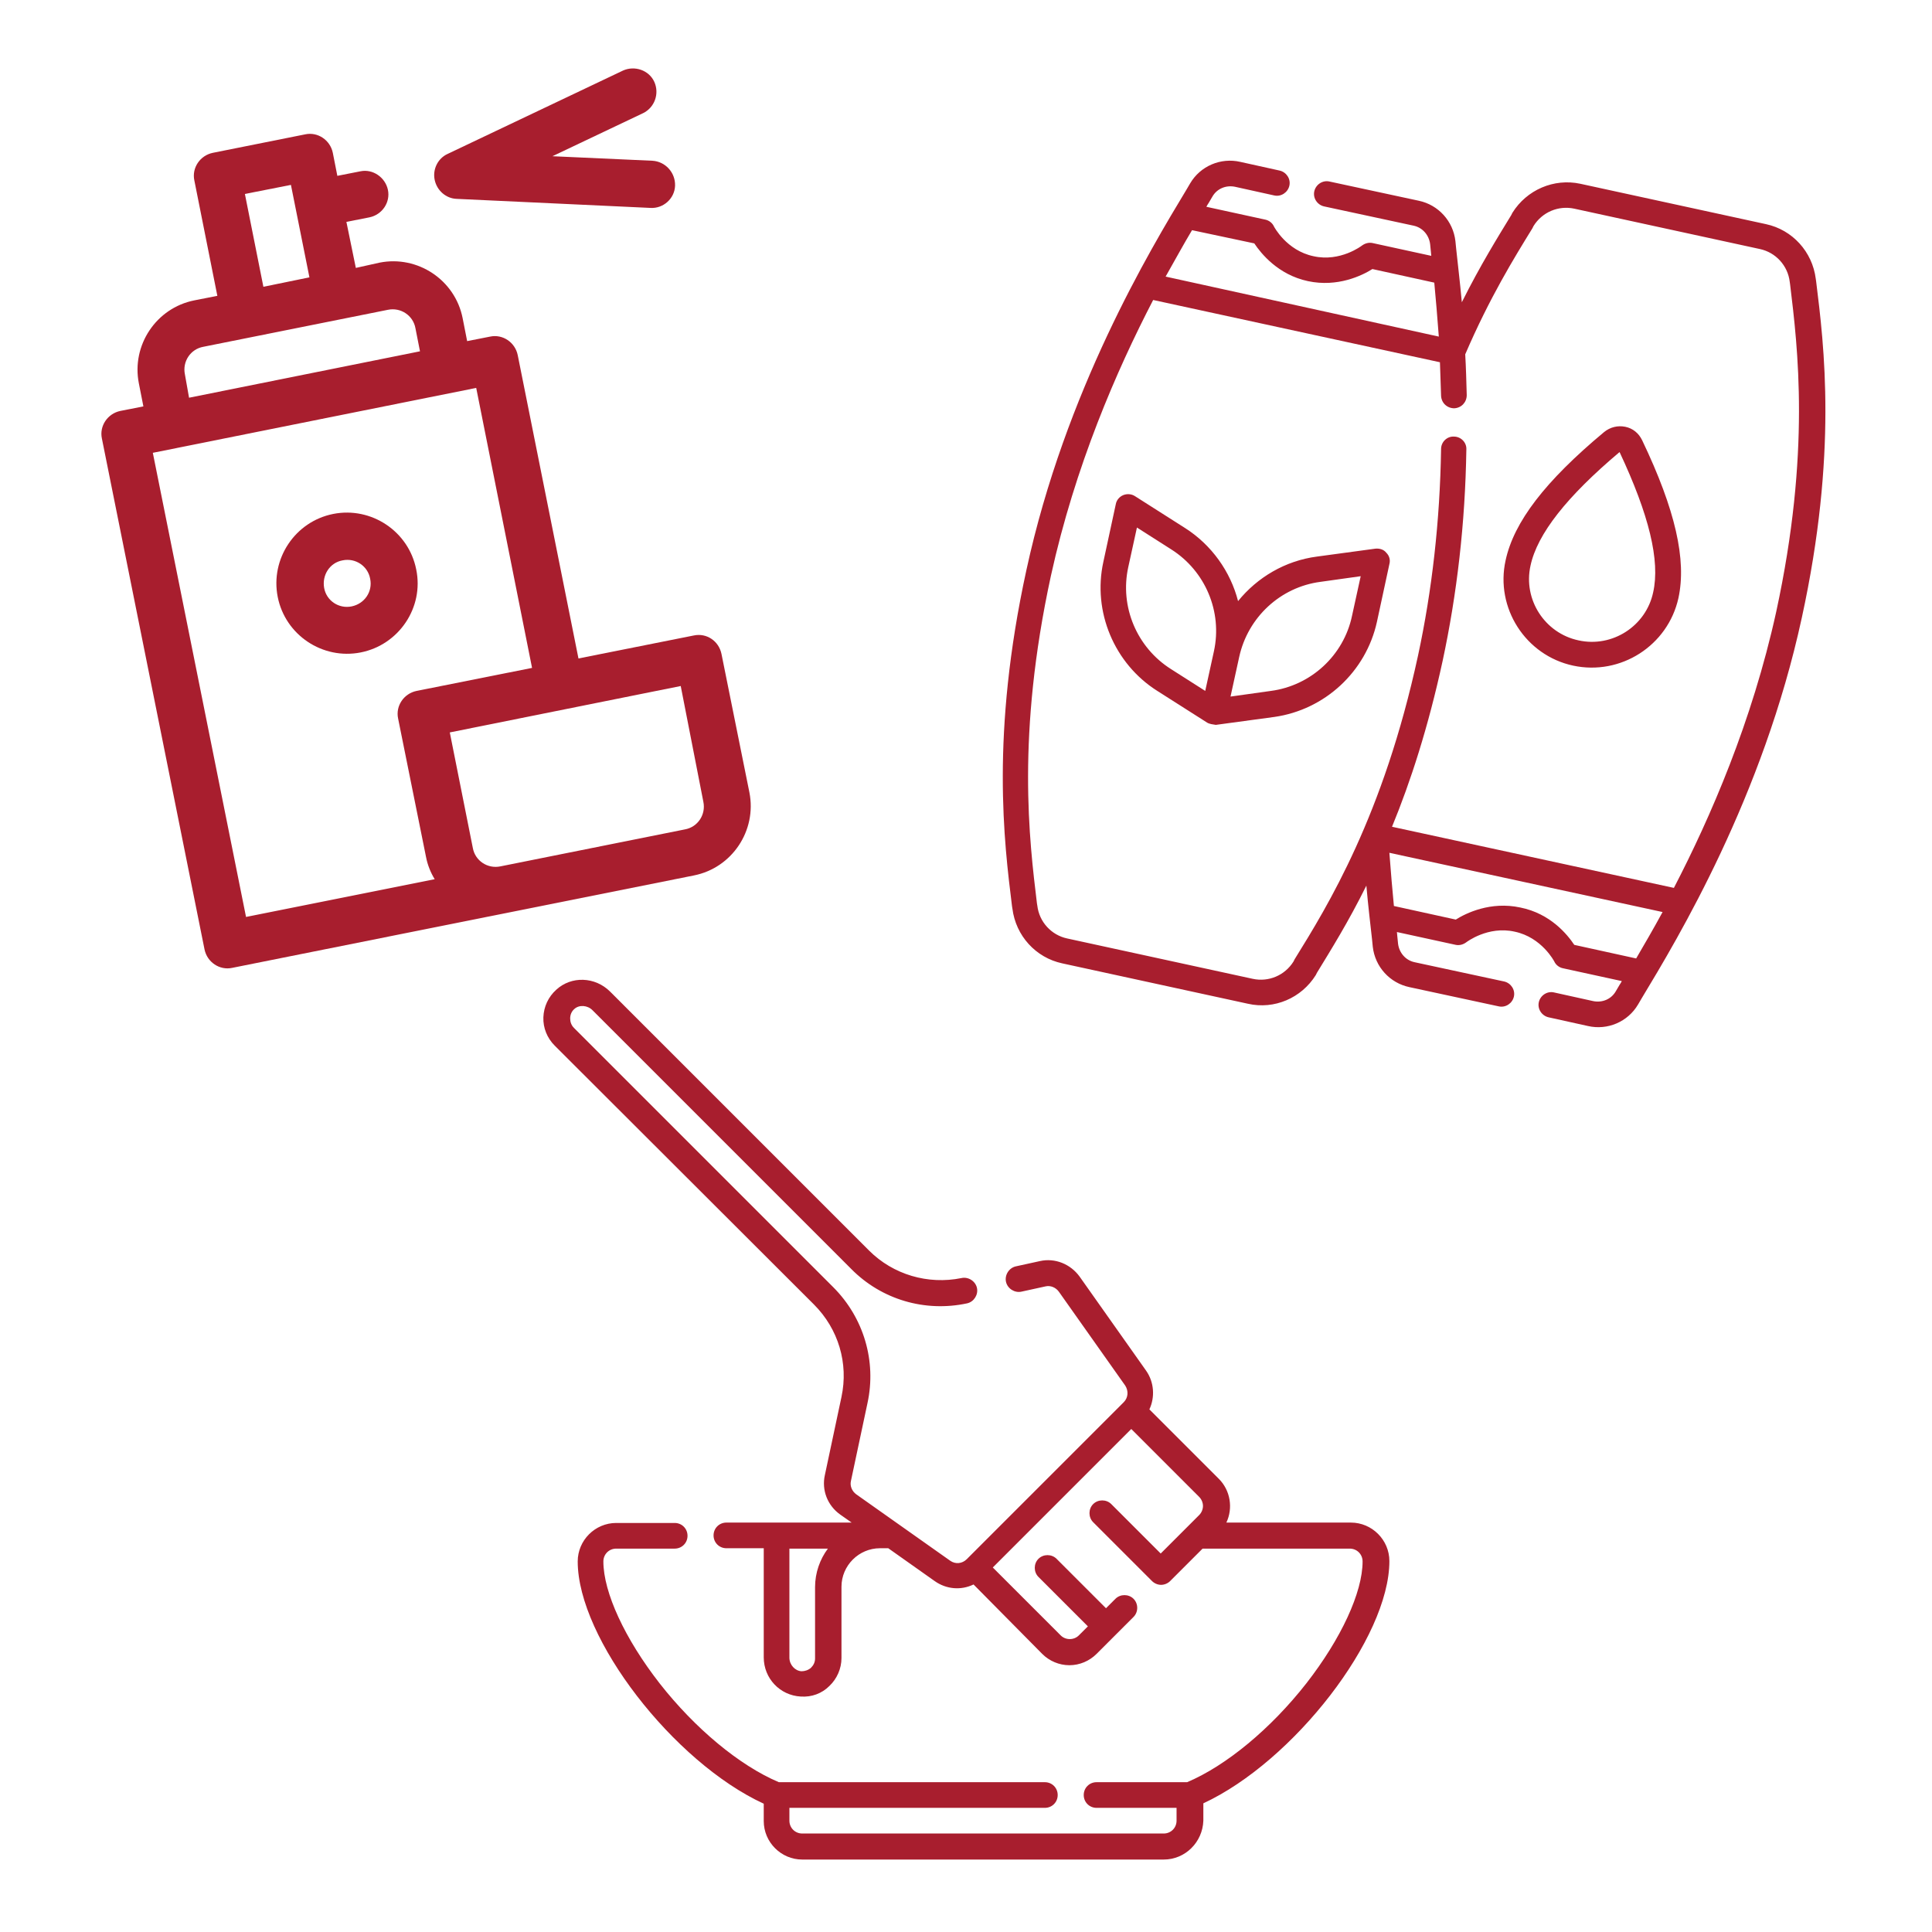 <?xml version="1.0" encoding="utf-8"?>
<!-- Generator: Adobe Illustrator 25.2.1, SVG Export Plug-In . SVG Version: 6.00 Build 0)  -->
<svg version="1.1" id="Capa_1" xmlns="http://www.w3.org/2000/svg" xmlns:xlink="http://www.w3.org/1999/xlink" x="0px" y="0px"
	 viewBox="0 0 512 512" style="enable-background:new 0 0 512 512;" xml:space="preserve">
<style type="text/css">
	.st0{fill:#A81E2E;}
</style>
<g>
	<path class="st0" d="M308.4,492.8h-95.8c-5.6,0-10.2-4.6-10.2-10.2V478c-23.9-11-49.3-43.8-49.3-64.2c0-5.6,4.6-10.2,10.2-10.2
		h15.5c1.9,0,3.4,1.5,3.4,3.4s-1.5,3.4-3.4,3.4h-15.5c-1.9,0-3.4,1.5-3.4,3.4c0,8.2,5.7,20.5,14.9,32.3c9.4,12,21.2,21.8,31.6,26.2
		h70.5c1.9,0,3.4,1.5,3.4,3.4s-1.5,3.4-3.4,3.4h-67.7v3.4c0,1.9,1.5,3.4,3.4,3.4h95.8c1.9,0,3.4-1.5,3.4-3.4v-3.4h-21.2
		c-1.9,0-3.4-1.5-3.4-3.4s1.5-3.4,3.4-3.4h24c10.4-4.4,22.2-14.2,31.6-26.2c9.2-11.8,14.9-24.1,14.9-32.3c0-1.9-1.5-3.4-3.4-3.4h-39
		l-8.6,8.6c-0.6,0.6-1.5,1-2.4,1s-1.8-0.4-2.4-1l-15.6-15.6c-1.3-1.3-1.3-3.5,0-4.8s3.5-1.3,4.8,0l13.1,13.1l10.2-10.2
		c0.6-0.6,1-1.5,1-2.4s-0.4-1.8-1-2.4l-18-18l-36.7,36.7l18,18c1.3,1.3,3.5,1.3,4.8,0l2.4-2.4l-13.1-13.1c-1.3-1.3-1.3-3.5,0-4.8
		s3.5-1.3,4.8,0l13.1,13.1l2.5-2.5c1.3-1.3,3.5-1.3,4.8,0s1.3,3.5,0,4.8l-9.8,9.8c-1.9,1.9-4.5,3-7.2,3s-5.3-1.1-7.2-3L258,419.9
		c-3.3,1.6-7.2,1.3-10.3-0.9l-12.3-8.7c0,0,0,0-0.1,0h-2.1c-5.6,0-10.2,4.6-10.2,10.2v18.9c0,2.8-1.2,5.5-3.2,7.4
		c-2,2-4.7,3-7.6,2.8c-5.5-0.3-9.8-4.8-9.8-10.4v-28.9h-9.9c-1.9,0-3.4-1.5-3.4-3.4s1.5-3.4,3.4-3.4h33.2l-3-2.1
		c-3.4-2.4-5-6.5-4.1-10.5l4.4-20.7c1.9-8.9-0.8-18-7.3-24.5L147,277.1c-2-2-3.1-4.7-3-7.5s1.3-5.4,3.4-7.3c4-3.7,10.3-3.5,14.3,0.5
		l68.6,68.6c6.4,6.4,15.6,9.1,24.5,7.3c1.8-0.4,3.7,0.8,4.1,2.6c0.4,1.8-0.8,3.7-2.6,4.1c-11.2,2.4-22.7-1-30.7-9.1L157,267.7
		c-1.3-1.3-3.5-1.5-4.8-0.3c-0.7,0.6-1.1,1.5-1.1,2.5c0,0.9,0.3,1.8,1,2.5l68.7,68.7c8.1,8.1,11.5,19.6,9.1,30.7l-4.4,20.7
		c-0.3,1.3,0.3,2.7,1.4,3.5l24.9,17.6c1.4,1,3.2,0.8,4.4-0.4l41.6-41.6c1.2-1.2,1.3-3,0.4-4.4l-17.6-24.9c-0.8-1.1-2.2-1.7-3.5-1.4
		l-6.4,1.4c-1.8,0.4-3.7-0.8-4.1-2.6c-0.4-1.8,0.8-3.7,2.6-4.1l6.4-1.4c4-0.9,8.1,0.8,10.5,4.1l17.6,24.9c2.2,3.1,2.4,7.1,0.9,10.3
		l18.4,18.4c3.1,3.1,3.8,7.8,2,11.6h33c5.6,0,10.2,4.6,10.2,10.2c0,20.4-25.4,53.1-49.3,64.2v4.6
		C318.7,488.2,314.1,492.8,308.4,492.8L308.4,492.8z M209.2,410.4v28.9c0,1.9,1.5,3.5,3.2,3.6c0.9,0,1.8-0.3,2.5-0.9
		c0.7-0.7,1.1-1.5,1.1-2.5v-18.9c0-3.8,1.3-7.4,3.4-10.2H209.2L209.2,410.4z"/>
</g>
<g>
	<path class="st0" d="M330.7,266l-49.2-10.7c-7-1.5-12.3-7.3-13.2-14.5l-0.1-0.6c-2.1-17-5.7-45.5,3.8-89.1
		c10.3-47.5,32.8-84.9,42.4-100.8l1-1.7c2.7-4.6,8.1-6.9,13.3-5.7l10.4,2.3c1.8,0.4,3,2.2,2.6,4s-2.2,3-4,2.6l-10.4-2.3
		c-2.4-0.5-4.8,0.5-6,2.6l-1,1.7c-0.2,0.3-0.4,0.6-0.6,1l15.6,3.4c1,0.2,1.9,0.9,2.3,1.8c0,0,3.3,6.4,10.5,7.9
		c7.1,1.6,12.8-2.8,12.8-2.8c0.8-0.6,1.8-0.9,2.8-0.7l15.6,3.4c0-0.4-0.1-0.7-0.1-1.1l-0.2-2c-0.3-2.4-2-4.4-4.4-4.9l-23.7-5.1
		c-1.8-0.4-3-2.2-2.6-4s2.2-3,4-2.6l23.7,5.1c5.2,1.1,9.1,5.4,9.7,10.7l0.2,2c0.4,3.9,1,8.7,1.5,14.2c4.9-9.8,9.5-17.2,13.1-23.1
		l0.3-0.6c3.8-6.1,11-9.2,18-7.7L468,59.4c7,1.5,12.3,7.3,13.2,14.5l0.1,0.7c2.1,17,5.7,45.5-3.8,89.1
		c-10.3,47.5-32.8,84.9-42.4,100.8l-1,1.7c-2.7,4.6-8.1,6.9-13.3,5.7l-10.4-2.3c-1.8-0.4-3-2.2-2.6-4s2.2-3,4-2.6l10.4,2.3
		c2.4,0.5,4.8-0.5,6-2.6l1-1.7c0.2-0.3,0.4-0.6,0.6-1l-15.6-3.4c-1-0.2-1.9-0.9-2.3-1.8c0,0-3.3-6.4-10.5-7.9
		c-7.1-1.6-12.8,2.8-12.8,2.8c-0.8,0.6-1.8,0.9-2.8,0.7l-15.6-3.4c0,0.4,0.1,0.7,0.1,1.1l0.2,2c0.3,2.4,2,4.4,4.4,4.9l23.7,5.1
		c1.8,0.4,3,2.2,2.6,4s-2.2,3-4,2.6l-23.7-5.1c-5.2-1.1-9.1-5.4-9.7-10.7l-0.2-2c-0.4-3.7-1-8.5-1.5-14.2
		c-4.8,9.7-9.5,17.2-13.1,23.1l-0.3,0.6C344.9,264.5,337.7,267.6,330.7,266L330.7,266z M305.6,79.5c-9.7,18.7-20.7,44-27.1,73.1
		c-9.2,42.4-5.7,70.2-3.7,86.8l0.1,0.6c0.5,4.3,3.7,7.8,7.9,8.7l49.2,10.7c4.2,0.9,8.5-0.9,10.8-4.6l0.3-0.6
		c8.8-14.2,23.5-38,32.7-80.5c3.7-17.2,5.8-35.6,6.1-54.7c0-1.9,1.6-3.4,3.4-3.3c1.9,0,3.4,1.6,3.3,3.4c-0.3,19.6-2.5,38.4-6.3,56.1
		c-3.8,17.5-8.5,32-13.4,43.9l74.7,16.2c9.7-18.7,20.7-44,27.1-73.1c9.2-42.4,5.7-70.2,3.7-86.8l-0.1-0.7c-0.5-4.3-3.7-7.8-7.9-8.7
		l-49.2-10.7c-4.2-0.9-8.5,0.9-10.8,4.6l-0.3,0.6c-4.8,7.8-11.3,18.3-17.8,33.4c0.2,3.4,0.3,7.1,0.4,10.8c0,1.9-1.4,3.4-3.3,3.5
		c-1.9,0-3.4-1.4-3.5-3.3c-0.1-3.1-0.2-6-0.3-8.9L305.6,79.5z M417.2,250.4l16.4,3.6c2.1-3.6,4.5-7.7,7-12.3L368.2,226
		c0.4,5.3,0.8,10,1.2,14.1l16.4,3.6c2.7-1.7,9.2-4.9,17.1-3.2C410.9,242.1,415.4,247.7,417.2,250.4L417.2,250.4z M308.9,73.3
		l72.4,15.9c-0.4-5.3-0.8-10.1-1.2-14.3l-16.4-3.6c-2.7,1.7-9.2,4.9-17.1,3.2s-12.4-7.3-14.2-10L315.9,61
		C313.8,64.5,311.5,68.7,308.9,73.3z M321,191.9c-0.4-0.1-0.8-0.2-1.1-0.4l-13.2-8.4c-11.4-7.2-17.2-21-14.3-34.2l3.3-15.3
		c0.2-1.1,1-2,2-2.4s2.2-0.3,3.1,0.3l13.2,8.4c7.1,4.5,12.1,11.6,14.1,19.4c5.1-6.3,12.5-10.7,20.9-11.8l15.5-2.1
		c1.1-0.1,2.2,0.2,2.9,1.1c0.8,0.8,1.1,1.9,0.8,3l-3.3,15.3c-2.9,13.2-13.8,23.3-27.2,25.2l-15.5,2.1C321.8,192,321.4,192,321,191.9
		L321,191.9z M301.3,139.8l-2.3,10.5c-2.3,10.5,2.3,21.3,11.3,27l9.1,5.8l2.3-10.5c2.3-10.5-2.3-21.3-11.3-27L301.3,139.8z
		 M328.4,174.1l-2.3,10.5l10.7-1.5c10.6-1.4,19.3-9.4,21.5-19.9l2.3-10.5l-10.7,1.5C339.3,155.6,330.7,163.6,328.4,174.1z
		 M416.9,176.4c-12.6-2.7-20.7-15.3-17.9-27.9c2.2-10.2,10.5-21,26.1-34c1.6-1.3,3.6-1.8,5.6-1.4s3.6,1.7,4.5,3.6
		c8.8,18.4,11.8,31.7,9.6,41.8C442,171.1,429.5,179.1,416.9,176.4z M429.2,119.8c-14,11.8-21.8,21.7-23.6,30.1
		c-2,9,3.8,17.9,12.7,19.8c9,2,17.9-3.8,19.8-12.7C440,148.6,437,136.4,429.2,119.8z"/>
</g>
<g>
	<path class="st0" d="M172.9,42.6l-26.5-1.2l24-11.4c3.1-1.5,4.4-5.2,3-8.3s-5.2-4.4-8.3-3l-46.5,22.1c-2.6,1.2-4,4.1-3.4,6.9
		c0.6,2.8,3,4.9,5.8,5l51.4,2.4c3.4,0.2,6.4-2.5,6.5-5.9C179,45.7,176.3,42.8,172.9,42.6z"/>
	<path class="st0" d="M183.9,168.4l-30.6,6.1l-16.1-80.4c-0.7-3.4-4-5.6-7.3-4.9l-6.1,1.2l-1.2-6.1c-2-10.1-11.9-16.7-22-14.7
		L94.3,71l-2.5-12.2l6.1-1.2c3.4-0.7,5.6-4,4.9-7.3s-4-5.6-7.3-4.9l-6.1,1.2l-1.2-6.1c-0.7-3.4-4-5.6-7.3-4.9l-24.5,4.9
		c-3.4,0.7-5.6,4-4.9,7.3l6.1,30.6l-6.1,1.2c-10.1,2-16.7,11.9-14.7,22l1.2,6.1l-6.1,1.2c-3.4,0.7-5.6,4-4.9,7.3l27.2,135.4
		c0.7,3.4,4,5.6,7.3,4.9L183.9,232c10.1-2,16.7-11.9,14.7-22l-7.4-36.7C190.5,169.9,187.3,167.7,183.9,168.4z M64.9,51.4L77.1,49
		L82,73.5L69.8,76L64.9,51.4z M49,99.2c-0.7-3.4,1.5-6.7,4.9-7.3l48.9-9.8c3.4-0.7,6.7,1.5,7.3,4.9l1.2,6.1l-61.2,12.3L49,99.2z
		 M40.5,120l85.7-17.2L141,177l-30.6,6.1c-3.4,0.7-5.6,4-4.9,7.3l7.4,36.7c0.4,2.1,1.2,4.1,2.3,5.9l-50,10L40.5,120z M186.4,212.5
		c0.7,3.4-1.5,6.7-4.9,7.3l-48.9,9.8c-3.4,0.7-6.7-1.5-7.3-4.9l-6.1-30.6l61.2-12.3L186.4,212.5z"/>
	<path class="st0" d="M110.3,150.9c-2-10.1-11.9-16.7-22-14.7s-16.7,11.9-14.7,22s11.9,16.7,22,14.7S112.4,161,110.3,150.9z
		 M93.2,160.7c-3.4,0.7-6.7-1.5-7.3-4.9s1.5-6.7,4.9-7.3c3.4-0.7,6.7,1.5,7.3,4.9C98.8,156.8,96.6,160,93.2,160.7z"/>
</g>
</svg>
